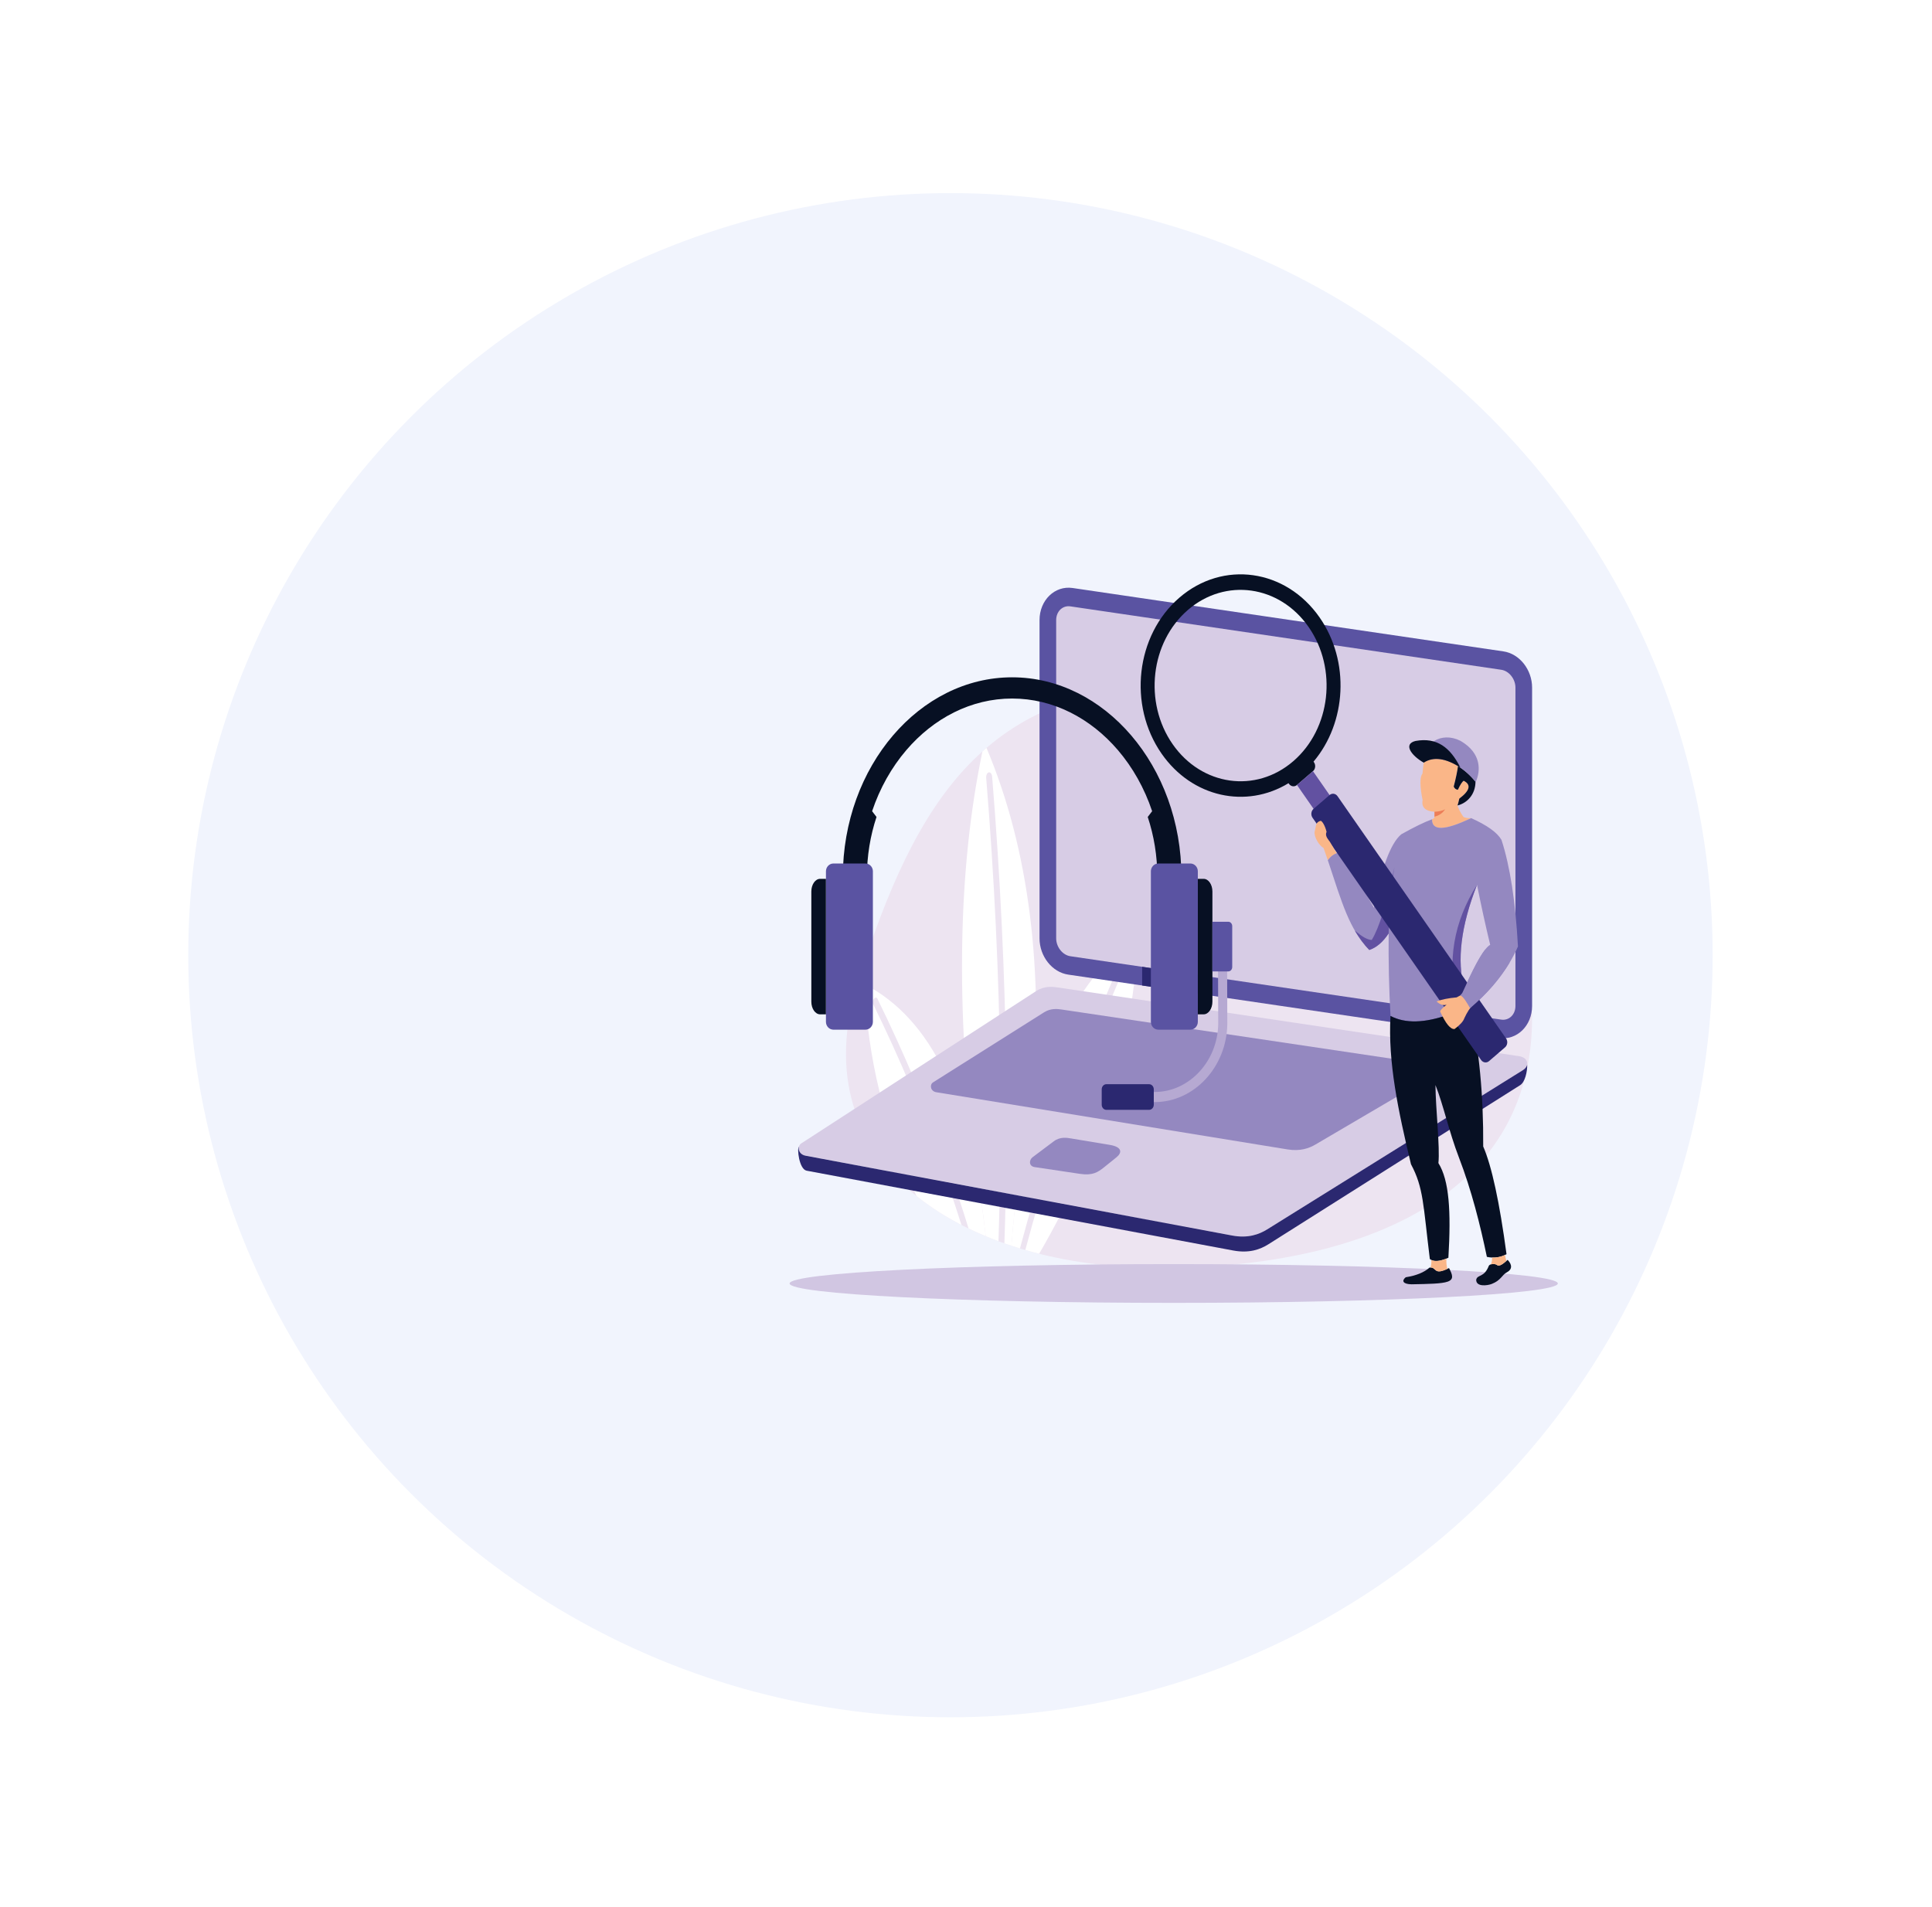 <svg width="237" height="234" viewBox="0 0 237 234" fill="none" xmlns="http://www.w3.org/2000/svg">
<g filter="url(#filter0_d_877_350)">
<circle cx="143.5" cy="114.5" r="93.5" fill="#F1F4FD"/>
</g>
<path fill-rule="evenodd" clip-rule="evenodd" d="M144.811 84.084C155.063 84.084 153.893 102.618 161.294 108.267C171.089 115.745 187.941 112.043 187.941 124.875C187.941 147.402 166.082 155.565 142.263 155.565C118.443 155.565 98.117 143.07 105.21 120.602C112.303 98.133 120.992 84.084 144.811 84.084Z" fill="#EDE4F1"/>
<path fill-rule="evenodd" clip-rule="evenodd" d="M120.515 92.196C117.507 106.627 117.21 123.607 119.623 143.133C120.165 145.766 120.595 148.61 120.913 151.667C121.428 151.881 121.951 152.086 122.483 152.282C122.71 145.429 122.781 138.473 122.695 131.414C122.552 119.714 121.98 107.721 120.977 95.436C120.951 95.106 121.093 94.803 121.294 94.76C121.495 94.717 121.68 94.95 121.706 95.281C122.711 107.605 123.286 119.641 123.429 131.391C123.516 138.552 123.443 145.603 123.21 152.543C123.496 152.643 123.785 152.741 124.076 152.836C124.531 146.668 125.379 141.163 126.622 136.325C128.102 119.024 126.233 104.169 121.015 91.759C120.846 91.904 120.68 92.048 120.515 92.196Z" fill="white"/>
<path fill-rule="evenodd" clip-rule="evenodd" d="M139.598 114.684C139.107 127.719 135.064 140.764 127.474 153.819C126.901 153.676 126.335 153.522 125.776 153.361C126.969 148.875 128.299 144.417 129.765 139.985C132.281 132.376 135.202 124.841 138.525 117.377C138.614 117.176 138.563 116.889 138.411 116.737C138.259 116.585 138.065 116.625 137.975 116.827C134.641 124.314 131.71 131.878 129.183 139.518C127.686 144.043 126.332 148.593 125.119 153.167C124.767 153.061 124.42 152.951 124.074 152.837C125.481 133.758 130.654 121.038 139.598 114.684Z" fill="white"/>
<path fill-rule="evenodd" clip-rule="evenodd" d="M106.055 120.767C106.403 129.768 108.527 138.425 112.427 146.733C114.079 148.065 115.928 149.251 117.939 150.288C117.217 147.986 116.452 145.701 115.645 143.432C113.19 136.531 110.341 129.778 107.1 123.173C107.013 122.995 107.063 122.707 107.211 122.53C107.359 122.353 107.549 122.354 107.635 122.532C110.886 129.158 113.745 135.936 116.21 142.866C117.135 145.466 118.005 148.086 118.818 150.727C119.499 151.056 120.198 151.37 120.912 151.666C119.207 135.25 114.255 124.949 106.055 120.767Z" fill="white"/>
<path fill-rule="evenodd" clip-rule="evenodd" d="M131.573 72.14L184.426 79.917C186.393 80.207 187.944 82.153 187.944 84.368V123.412C187.944 125.857 186.063 127.67 183.891 127.35L131.037 119.573C129.07 119.283 127.52 117.337 127.52 115.122V76.078C127.519 73.633 129.4 71.82 131.573 72.14Z" fill="#5A53A2"/>
<path fill-rule="evenodd" clip-rule="evenodd" d="M131.305 74.394L184.158 82.172C185.117 82.313 185.901 83.301 185.901 84.368V123.412C185.901 124.479 185.117 125.237 184.158 125.096L131.305 117.319C130.347 117.178 129.562 116.189 129.562 115.122V76.078C129.562 75.011 130.346 74.254 131.305 74.394Z" fill="#D7CCE5"/>
<path fill-rule="evenodd" clip-rule="evenodd" d="M98.816 141.793L151.149 151.586C153.103 151.951 154.463 151.442 155.453 150.826L186.815 131.294C187.708 130.738 187.431 129.743 186.368 129.584L129.74 121.145C129.117 121.052 128.094 120.953 127.131 121.578L98.298 140.279C97.756 140.631 97.88 141.619 98.816 141.793Z" fill="#D7CCE5"/>
<path fill-rule="evenodd" clip-rule="evenodd" d="M114.868 134.006L157.942 141.019C159.509 141.274 160.58 140.882 161.382 140.411L175.778 131.957C176.5 131.532 176.269 130.717 175.42 130.59L130.171 123.847C129.673 123.773 128.861 123.704 128.086 124.193L114.455 132.796C114.018 133.072 114.117 133.885 114.868 134.006Z" fill="#9488C0"/>
<path fill-rule="evenodd" clip-rule="evenodd" d="M126.922 143.188L132.473 144.017C134.013 144.247 134.656 143.841 135.444 143.207L136.951 141.994C137.661 141.423 137.683 140.72 136.132 140.462L131.402 139.676C130.916 139.596 130.062 139.429 129.272 140.021L126.667 141.978C126.222 142.312 126.185 143.079 126.922 143.188Z" fill="#9488C0"/>
<path fill-rule="evenodd" clip-rule="evenodd" d="M151.152 151.586L98.819 141.793C98.149 141.668 97.896 141.126 98.005 140.698C97.752 140.848 98.016 143.455 98.951 143.63L151.284 153.423C153.238 153.788 154.602 153.286 155.588 152.662L186.487 133.131C187.083 132.754 187.367 131.454 187.34 130.618C187.293 130.861 187.125 131.103 186.818 131.294L155.456 150.825C154.466 151.442 153.106 151.951 151.152 151.586Z" fill="#2B2870"/>
<path fill-rule="evenodd" clip-rule="evenodd" d="M143.979 155.09C117.955 155.09 96.859 156.154 96.859 157.468C96.859 158.781 117.956 159.846 143.979 159.846C170.003 159.846 191.099 158.781 191.099 157.468C191.099 156.154 170.003 155.09 143.979 155.09Z" fill="#D1C6E2"/>
<path fill-rule="evenodd" clip-rule="evenodd" d="M182.998 157.522C184.145 157.073 184.237 156.415 184.855 156.094C185.478 155.77 185.549 155.194 184.941 154.568C184.491 154.968 183.933 155.459 183.638 155.199C183.441 155.025 182.772 155.037 182.639 155.29C182.056 156.798 181.246 156.32 181.086 157.006C181.067 157.919 182.471 157.729 182.998 157.522Z" fill="#071023"/>
<path fill-rule="evenodd" clip-rule="evenodd" d="M173.148 157.568C175.265 157.53 176.848 157.502 177.579 157.245C178.367 156.968 178.204 156.432 177.751 155.575C175.755 156.597 176.287 155.365 175.354 155.522C174.698 156.11 173.727 156.503 172.441 156.704C171.896 157.15 172.118 157.548 173.148 157.568Z" fill="#071023"/>
<path fill-rule="evenodd" clip-rule="evenodd" d="M180.465 100.374C180.126 100.401 179.594 100.328 179.499 100.195C179.139 99.687 178.89 99.156 178.798 98.822C178.868 98.599 178.942 98.318 179.018 97.978C180.321 96.993 180.499 96.265 179.552 95.792C179.361 95.911 179.125 96.278 178.842 96.893C178.616 96.883 178.444 96.754 178.328 96.507C178.597 95.471 178.772 94.628 178.853 93.981C178.211 92.919 176.71 92.767 174.722 93.054C174.63 93.643 174.554 94.267 174.495 94.926C174.143 95.286 174.189 96.623 174.513 98.162C174.351 99.037 174.837 99.516 175.97 99.596C175.986 99.907 175.96 100.288 175.942 100.331C175.914 100.398 175.813 100.463 175.674 100.518C175.636 101.963 177.233 101.915 180.465 100.374Z" fill="#FAB688"/>
<path fill-rule="evenodd" clip-rule="evenodd" d="M178.853 93.985C178.771 94.632 178.597 95.472 178.328 96.507C178.445 96.753 178.616 96.882 178.841 96.892C179.124 96.278 179.361 95.911 179.552 95.792C180.499 96.264 180.321 96.993 179.018 97.978C178.941 98.318 178.868 98.599 178.797 98.821C179.969 98.529 180.993 97.481 181 95.901C180.343 95.093 179.603 94.45 178.853 93.985Z" fill="#071023"/>
<path fill-rule="evenodd" clip-rule="evenodd" d="M162.879 105.521C164.66 110.889 165.505 113.962 167.977 116.551C168.867 116.249 169.658 115.572 170.348 114.517C170.311 117.908 170.387 121.284 170.576 124.643C172.381 125.596 174.777 125.534 177.763 124.459L178.975 122.798C179.286 122.731 179.993 123.113 180.332 123.696C183.168 121.286 185.082 118.696 186.21 116.123C185.905 110.595 185.231 106.233 184.186 103.038C183.658 102.134 182.418 101.245 180.465 100.372C177.233 101.914 175.635 101.962 175.674 100.516C174.723 100.863 173.462 101.478 171.891 102.36C170.581 103.468 169.465 106.471 168.543 111.369C167.201 108.996 165.792 106.674 164.021 104.614C163.663 104.728 163.243 105.022 162.879 105.521ZM179.628 121.3C178.688 117.858 179.207 113.611 181.186 108.559C181.684 111.052 182.222 113.505 182.801 115.919C182.128 116.274 181.071 118.068 179.628 121.3Z" fill="#9488C0"/>
<path fill-rule="evenodd" clip-rule="evenodd" d="M179.978 125.787C179.519 125.747 178.78 125.304 177.761 124.459C174.774 125.535 172.378 125.596 170.574 124.644C170.253 130.299 171.502 136.228 173.086 142.835C174.638 145.736 174.572 147.776 175.4 154.47C175.859 154.834 176.617 154.782 177.676 154.311C178.012 148.604 177.78 144.826 176.45 142.695C176.658 140.781 176.114 136.078 176.088 133.125C177.056 135.526 177.72 138.771 178.981 142.047C180.517 146.037 181.587 150.307 182.396 154.202C183.253 154.387 184.056 154.278 184.806 153.875C183.945 147.473 182.992 143.067 181.946 140.657C181.986 134.363 181.447 128.709 180.33 123.697C180.122 124.289 180.004 124.985 179.978 125.787Z" fill="#071023"/>
<path fill-rule="evenodd" clip-rule="evenodd" d="M170.345 114.517C170.443 111.223 170.681 108.523 171.057 106.416C170.099 110.89 169.172 113.858 168.274 115.322C167.707 115.302 167.062 114.896 166.191 114.168C166.714 115.049 167.28 115.854 167.973 116.551C168.864 116.25 169.655 115.572 170.345 114.517Z" fill="#6251A1"/>
<path fill-rule="evenodd" clip-rule="evenodd" d="M178.974 122.798C179.148 122.32 179.366 121.82 179.627 121.3C178.687 117.857 179.206 113.611 181.185 108.559C178.307 113.113 177.491 117.968 178.736 123.125L178.974 122.798Z" fill="#6251A1"/>
<path fill-rule="evenodd" clip-rule="evenodd" d="M177.277 99.29C176.959 99.465 176.523 99.566 175.97 99.595C175.981 99.803 175.973 100.044 175.961 100.192C176.517 100.073 176.955 99.772 177.277 99.29Z" fill="#ED7D57"/>
<path fill-rule="evenodd" clip-rule="evenodd" d="M177.553 155.674C177.446 155.285 177.406 154.865 177.432 154.415C176.624 154.738 176.007 154.794 175.583 154.584C175.604 154.918 175.57 155.226 175.48 155.509C176.215 155.48 175.88 156.471 177.553 155.674ZM182.889 155.122C183.143 155.048 183.503 155.079 183.638 155.199C183.903 155.431 184.376 155.063 184.795 154.697C184.723 154.476 184.663 154.234 184.616 153.971C184.111 154.206 183.584 154.311 183.032 154.286C183.04 154.62 182.992 154.899 182.889 155.122Z" fill="#FAB688"/>
<path fill-rule="evenodd" clip-rule="evenodd" d="M181.029 95.939C178.983 93.399 176.123 92.462 174.644 93.567C174.488 91.267 176.741 89.682 179.151 90.889C181.769 92.401 181.636 94.588 181.029 95.939Z" fill="#9488C0"/>
<path fill-rule="evenodd" clip-rule="evenodd" d="M174.647 93.567C175.846 92.801 177.347 93.004 179.147 94.177C177.897 91.686 176.254 90.435 173.645 90.906C172.103 91.277 173.106 92.686 174.647 93.567Z" fill="#071023"/>
<path fill-rule="evenodd" clip-rule="evenodd" d="M144.68 73.322C150.034 68.708 157.734 69.798 161.879 75.757C165.62 81.135 165.186 88.641 161.131 93.444L161.188 93.528C161.423 93.865 161.367 94.354 161.064 94.615L159.099 96.309C158.796 96.57 158.357 96.508 158.122 96.171L158.064 96.088C152.87 99.255 146.234 97.844 142.493 92.465C138.347 86.506 139.326 77.935 144.68 73.322ZM145.728 74.828C141.122 78.797 140.279 86.172 143.846 91.299C147.412 96.426 154.037 97.364 158.643 93.394C163.249 89.424 164.092 82.05 160.525 76.923C156.959 71.796 150.334 70.858 145.728 74.828Z" fill="#071023"/>
<path fill-rule="evenodd" clip-rule="evenodd" d="M161.063 94.615L164.893 100.12L162.928 101.814L159.098 96.308L161.063 94.615Z" fill="#6251A1"/>
<path fill-rule="evenodd" clip-rule="evenodd" d="M161.133 99.237L163.098 97.543C163.401 97.282 163.84 97.344 164.075 97.682L167.567 102.702L167.573 102.71L175.116 113.554L175.118 113.555L177.207 116.559L184.752 127.405C184.986 127.742 184.93 128.231 184.628 128.492L182.662 130.186C182.36 130.447 181.92 130.385 181.686 130.048L178.193 125.026L178.188 125.019L170.644 114.174L168.554 111.17L168.554 111.169L161.008 100.325C160.774 99.987 160.83 99.498 161.133 99.237Z" fill="#2B2870"/>
<path fill-rule="evenodd" clip-rule="evenodd" d="M179.636 124.913C179.965 124.199 180.337 123.624 180.75 123.187C180.665 122.498 180.171 121.818 179.863 121.733L178.686 122.368C177.655 122.461 176.833 122.625 176.219 122.86C176.656 123.263 177.069 123.396 177.459 123.259C176.953 123.661 176.688 123.94 176.665 124.095C177.345 125.589 177.934 126.307 178.433 126.248C179.108 125.748 179.508 125.303 179.636 124.913Z" fill="#FAB688"/>
<path fill-rule="evenodd" clip-rule="evenodd" d="M185.183 118.104C184.038 120.014 182.439 121.906 180.33 123.697C180.079 123.234 179.45 122.12 179.105 122.142C179.458 121.788 179.365 121.821 179.626 121.301C180.675 118.951 181.52 117.361 182.162 116.531C182.923 117.004 183.93 117.528 185.183 118.104Z" fill="#9488C0"/>
<path fill-rule="evenodd" clip-rule="evenodd" d="M162.876 105.523C162.816 105.356 162.599 104.692 162.361 104.04C161.77 103.702 161.186 102.656 161.265 102.05C161.476 101.286 161.337 100.89 162.017 100.699C162.216 100.779 162.533 101.272 162.732 102.054C162.496 102.55 162.916 102.959 163.151 103.299C163.425 103.796 163.239 103.425 163.555 103.982C163.678 104.269 163.911 104.518 163.971 104.675C163.604 104.806 163.248 105.022 162.876 105.523Z" fill="#FAB688"/>
<path fill-rule="evenodd" clip-rule="evenodd" d="M124.158 83.098C129.832 83.098 135.003 85.826 138.762 90.221C142.565 94.666 144.925 100.811 144.925 107.582V120.715H141.97V107.581C141.97 104.997 141.552 102.518 140.793 100.232L141.334 99.524C140.385 96.691 138.944 94.144 137.135 92.03C133.795 88.126 129.2 85.701 124.158 85.701C119.115 85.701 114.52 88.126 111.18 92.03C109.372 94.144 107.931 96.691 106.982 99.524L107.523 100.231C106.763 102.518 106.346 104.996 106.346 107.58V120.714H103.391V107.581C103.391 100.811 105.751 94.665 109.553 90.22C113.312 85.826 118.483 83.098 124.158 83.098Z" fill="#071023"/>
<path fill-rule="evenodd" clip-rule="evenodd" d="M142.095 126.329H146.023C146.526 126.329 146.938 125.898 146.938 125.371V106.898C146.938 106.372 146.526 105.941 146.023 105.941H142.095C141.591 105.941 141.18 106.372 141.18 106.898V125.371C141.18 125.898 141.591 126.329 142.095 126.329Z" fill="#5A53A2"/>
<path fill-rule="evenodd" clip-rule="evenodd" d="M146.938 107.823H147.651C148.243 107.823 148.727 108.522 148.727 109.377V122.893C148.727 123.748 148.243 124.447 147.651 124.447H146.938V107.823Z" fill="#071023"/>
<path fill-rule="evenodd" clip-rule="evenodd" d="M106.163 126.329H102.235C101.732 126.329 101.32 125.898 101.32 125.371V106.898C101.32 106.372 101.732 105.941 102.235 105.941H106.163C106.667 105.941 107.078 106.372 107.078 106.898V125.371C107.078 125.898 106.666 126.329 106.163 126.329Z" fill="#5A53A2"/>
<path fill-rule="evenodd" clip-rule="evenodd" d="M101.318 107.823H100.604C100.012 107.823 99.527 108.522 99.527 109.377V122.893C99.527 123.748 100.012 124.447 100.604 124.447H101.318V107.823Z" fill="#071023"/>
<path fill-rule="evenodd" clip-rule="evenodd" d="M141.535 133.971L141.69 133.972C143.774 133.963 145.696 133.027 147.108 131.513C148.515 130.002 149.409 127.917 149.44 125.605L149.41 116.203H150.524L150.555 125.62C150.519 128.28 149.494 130.677 147.881 132.408C146.272 134.136 144.074 135.203 141.689 135.213L141.531 135.211L141.535 133.971Z" fill="#B6A9D2"/>
<path fill-rule="evenodd" clip-rule="evenodd" d="M140.97 133.02H135.713C135.403 133.02 135.148 133.302 135.148 133.648V135.534C135.148 135.88 135.403 136.163 135.713 136.163H140.97C141.281 136.163 141.535 135.88 141.535 135.534V133.648C141.535 133.302 141.281 133.02 140.97 133.02Z" fill="#2B2870"/>
<path fill-rule="evenodd" clip-rule="evenodd" d="M148.727 113.088H150.678C150.942 113.088 151.157 113.328 151.157 113.62V118.649C151.157 118.941 150.941 119.181 150.678 119.181H148.727V113.088Z" fill="#5A53A2"/>
<path fill-rule="evenodd" clip-rule="evenodd" d="M141.178 118.772L140.109 118.615V120.909L141.178 121.066V118.772Z" fill="#2B2870"/>
<defs>
<filter id="filter0_d_877_350" x="0.223" y="0.82" width="236.777" height="232.741" filterUnits="userSpaceOnUse" color-interpolation-filters="sRGB">
<feFlood flood-opacity="0" result="BackgroundImageFix"/>
<feColorMatrix in="SourceAlpha" type="matrix" values="0 0 0 0 0 0 0 0 0 0 0 0 0 0 0 0 0 0 127 0" result="hardAlpha"/>
<feOffset dx="-26.907" dy="2.691"/>
<feGaussianBlur stdDeviation="11.435"/>
<feComposite in2="hardAlpha" operator="out"/>
<feColorMatrix type="matrix" values="0 0 0 0 0 0 0 0 0 0 0 0 0 0 0 0 0 0 0.25 0"/>
<feBlend mode="normal" in2="BackgroundImageFix" result="effect1_dropShadow_877_350"/>
<feBlend mode="normal" in="SourceGraphic" in2="effect1_dropShadow_877_350" result="shape"/>
</filter>
</defs>
</svg>
